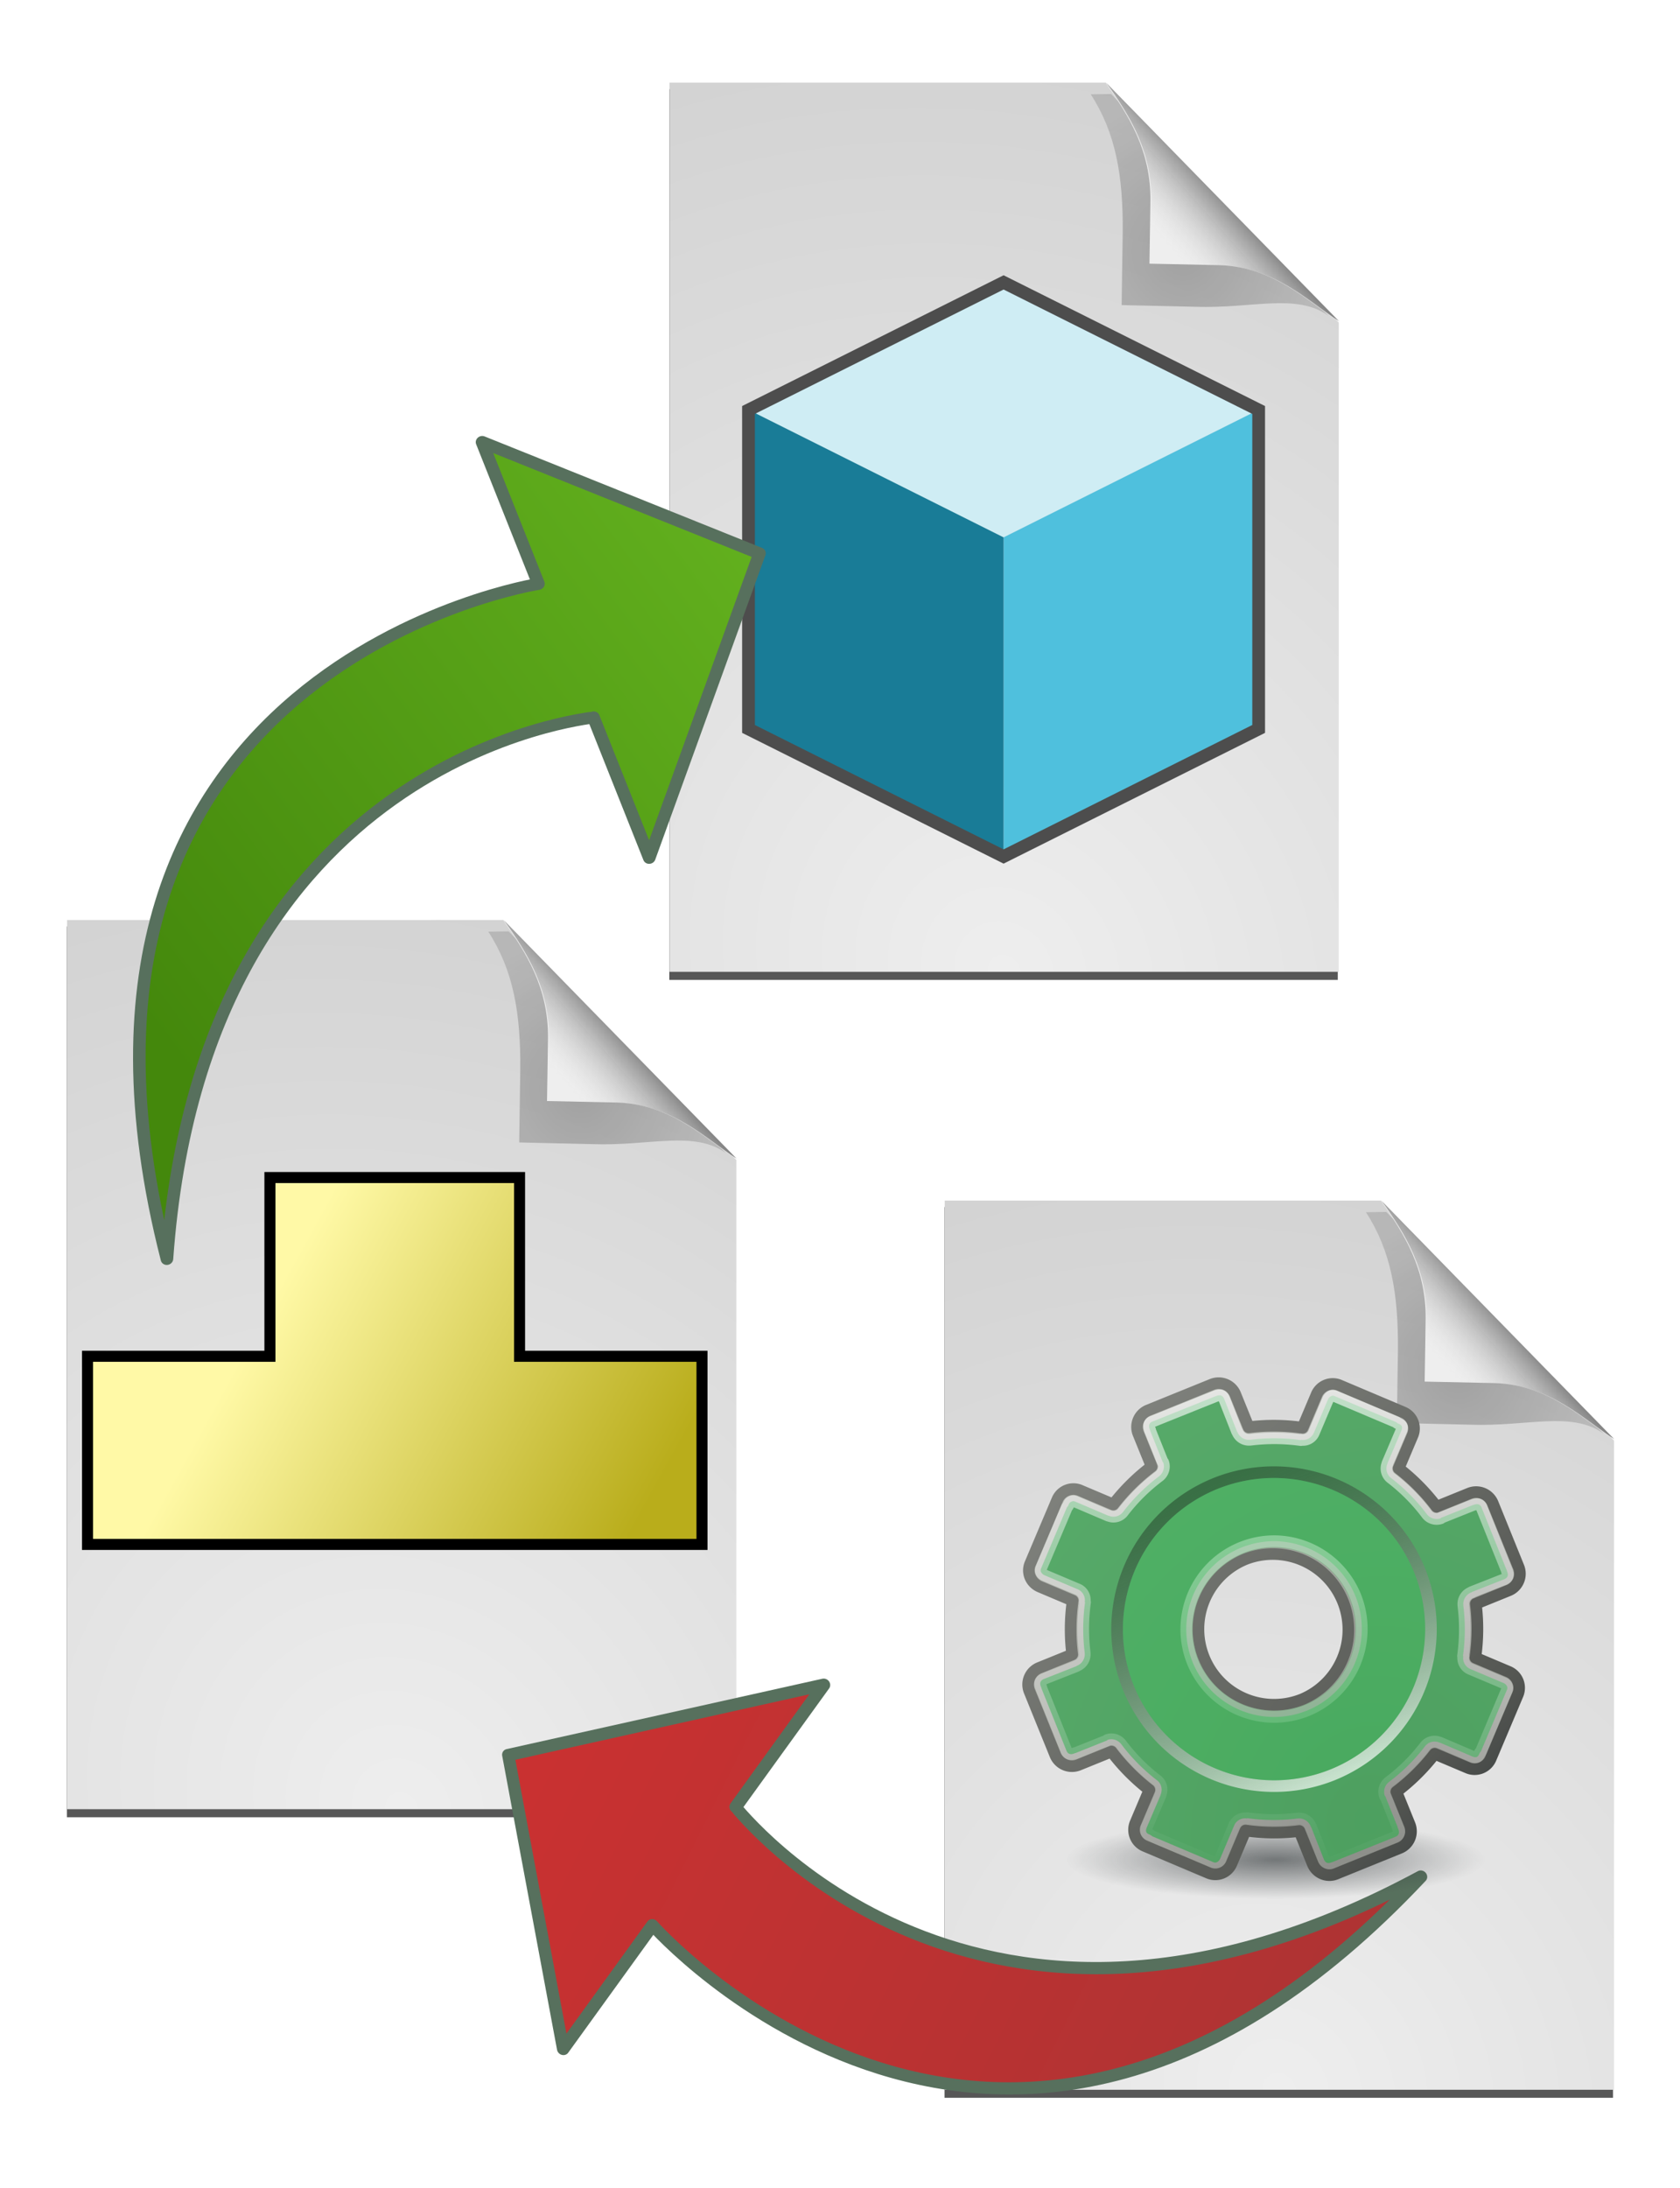 <svg xmlns="http://www.w3.org/2000/svg" xmlns:xlink="http://www.w3.org/1999/xlink" viewBox="0 0 76.137 99.132"><defs><linearGradient id="I" x1="86.13" x2="84.64" y1="105.11" y2="20.895" gradientTransform="matrix(.158 -.064 .064 .158 45.8 90.878)" gradientUnits="userSpaceOnUse" xlink:href="#a"/><linearGradient id="a"><stop stop-color="#fff" stop-opacity=".679"/><stop offset="1" stop-opacity=".333"/></linearGradient><linearGradient id="H" x2="0" y1="2.39" y2="43.61" gradientTransform="translate(47.341 84.629) scale(.527)" gradientUnits="userSpaceOnUse" xlink:href="#b"/><linearGradient id="b"><stop stop-color="#fff" stop-opacity=".8"/><stop offset="1" stop-color="#fff" stop-opacity="0"/></linearGradient><radialGradient id="F" cx="25.25" cy="41.18" r="22" gradientTransform="matrix(.342 -1 .887 .303 19.06 118.157)" gradientUnits="userSpaceOnUse" xlink:href="#c"/><linearGradient id="c" x2="0" y1="3.1" y2="122.9" gradientUnits="userSpaceOnUse"><stop stop-color="#888a85"/><stop offset="1" stop-color="#babdb6"/></linearGradient><linearGradient id="G" x1="2.35" x2="45.65" y1="1.35" y2="44.65" gradientTransform="translate(47.341 84.629) scale(.527)" gradientUnits="userSpaceOnUse" xlink:href="#d"/><linearGradient id="d"><stop stop-color="#888a85"/><stop offset=".78" stop-color="#555753"/><stop offset="1" stop-color="#2e3436"/></linearGradient><radialGradient id="E" cx="26.434" cy="46.14" r="13.818" gradientTransform="matrix(.688 0 0 .129 41.874 101.244)" gradientUnits="userSpaceOnUse" xlink:href="#e"/><linearGradient id="e"><stop stop-color="#2e3436"/><stop offset="1" stop-color="#2e3436" stop-opacity="0"/></linearGradient><linearGradient id="C" x1="78.397" x2="107.696" y1="14.365" y2="9.879" gradientUnits="userSpaceOnUse" xlink:href="#f"/><linearGradient id="f"><stop offset="0" stop-color="#ca3131"/><stop offset="1" stop-color="#af3333"/></linearGradient><filter id="x"><feGaussianBlur stdDeviation="2.586"/></filter><radialGradient id="y" cx="81.79" cy="100.32" r="44.42" gradientTransform="matrix(2.003 -1.597 1.777 2.229 -279.236 23.704)" gradientUnits="userSpaceOnUse" xlink:href="#g"/><linearGradient id="g"><stop stop-color="#eee"/><stop offset="1" stop-color="#d2d2d2"/></linearGradient><radialGradient id="z" cx="89.51" cy="22.254" r="18.279" gradientTransform="matrix(1 0 0 .975 0 .44)" gradientUnits="userSpaceOnUse" xlink:href="#h"/><linearGradient id="h"><stop/><stop offset="1" stop-opacity=".536"/></linearGradient><filter id="A" width="1.294" height="1.29" x="-.147" y="-.145"><feGaussianBlur stdDeviation="1.819"/></filter><linearGradient id="B" x1="98.33" x2="86.82" y1="14.793" y2="25.1" gradientTransform="matrix(.967 0 0 .967 .456 -.087)" gradientUnits="userSpaceOnUse" xlink:href="#i"/><linearGradient id="i"><stop/><stop offset="1" stop-color="#ddd" stop-opacity="0"/></linearGradient><linearGradient id="w" x1="92.186" x2="119.104" y1="33.465" y2="26.565" gradientTransform="translate(-13.788 -19.1)" gradientUnits="userSpaceOnUse" xlink:href="#j"/><linearGradient id="j"><stop offset="0" stop-color="#62b01e"/><stop offset="1" stop-color="#44880c"/></linearGradient><filter id="r"><feGaussianBlur stdDeviation="2.586"/></filter><radialGradient id="s" cx="81.79" cy="100.32" r="44.42" gradientTransform="matrix(2.003 -1.597 1.777 2.229 -279.236 23.704)" gradientUnits="userSpaceOnUse" xlink:href="#g"/><radialGradient id="t" cx="89.51" cy="22.254" r="18.279" gradientTransform="matrix(1 0 0 .975 0 .44)" gradientUnits="userSpaceOnUse" xlink:href="#h"/><filter id="u" width="1.294" height="1.29" x="-.147" y="-.145"><feGaussianBlur stdDeviation="1.819"/></filter><linearGradient id="q" x1="342.25" x2="359.239" y1="-112.642" y2="-103.288" gradientTransform="translate(-327.598 194.301)" gradientUnits="userSpaceOnUse" xlink:href="#k"/><linearGradient id="k"><stop offset="0" stop-color="#fff9a6"/><stop offset="1" stop-color="#b9ad1b"/></linearGradient><filter id="l"><feGaussianBlur stdDeviation="2.586"/></filter><radialGradient id="m" cx="81.79" cy="100.32" r="44.42" gradientTransform="matrix(2.003 -1.597 1.777 2.229 -279.236 23.704)" gradientUnits="userSpaceOnUse" xlink:href="#g"/><radialGradient id="n" cx="89.51" cy="22.254" r="18.279" gradientTransform="matrix(1 0 0 .975 0 .44)" gradientUnits="userSpaceOnUse" xlink:href="#h"/><filter id="o" width="1.294" height="1.29" x="-.147" y="-.145"><feGaussianBlur stdDeviation="1.819"/></filter><linearGradient id="p" x1="98.33" x2="86.82" y1="14.793" y2="25.1" gradientTransform="matrix(.967 0 0 .967 .456 -.087)" gradientUnits="userSpaceOnUse" xlink:href="#i"/><linearGradient id="v" x1="98.33" x2="86.82" y1="14.793" y2="25.1" gradientTransform="matrix(.967 0 0 .967 .456 -.087)" gradientUnits="userSpaceOnUse" xlink:href="#i"/><linearGradient id="D" x1="78.397" x2="107.696" y1="14.365" y2="9.879" gradientUnits="userSpaceOnUse" xlink:href="#f"/></defs><path d="M20.094 4.119v118h88.844V35.962l-.594-.625c.21.145.417.302.625.438L78.094 4.15c.056.08.1.17.156.25L78 4.119z" filter="url(#l)" opacity=".809" transform="matrix(.341 0 0 .342 -3.82 40.568)"/><path fill="url(#m)" d="M19.89 2.543v114.123h85.925V33.34L75.894 2.543z" transform="matrix(.353 0 0 .353 -3.982 40.785)"/><path fill="url(#n)" d="M81.698 28.31l.135-8.351c.068-6.6-.877-11.548-4.047-16.012l2.576-.031 27.5 25.615c-4.067-2.646-9.62-.791-16.861-1.026z" filter="url(#o)" opacity=".505" transform="matrix(.358 0 0 .392 -5.718 40.663)"/><path fill="#eee" d="M24.79 49.884l.046-2.847c.024-2.25-.948-3.82-2.03-5.342l10.53 10.783c-1.387-.902-2.905-2.447-5.374-2.527z"/><path fill="url(#p)" d="M81.616 25.812l.13-8.077c.066-6.382-2.691-10.836-5.757-15.153l29.867 30.588c-3.935-2.558-8.24-6.942-15.243-7.169z" transform="matrix(.353 0 0 .353 -3.982 40.785)"/><path fill="url(#q)" stroke="#000" stroke-width=".5" d="M14.483 76.288v8.098H6.216v8.524h27.848v-8.524h-8.268v-8.098H20.14z" transform="translate(-2.25 -22.938)"/><path d="M20.094 4.119v118h88.844V35.962l-.594-.625c.21.145.417.302.625.438L78.094 4.15c.056.08.1.17.156.25L78 4.119z" filter="url(#r)" opacity=".809" transform="matrix(.341 0 0 .342 23.48 2.63)"/><path fill="url(#s)" d="M19.89 2.543v114.123h85.925V33.34L75.894 2.543z" transform="matrix(.353 0 0 .353 23.32 2.847)"/><path fill="url(#t)" d="M81.698 28.31l.135-8.351c.068-6.6-.877-11.548-4.047-16.012l2.576-.031 27.5 25.615c-4.067-2.646-9.62-.791-16.861-1.026z" filter="url(#u)" opacity=".505" transform="matrix(.358 0 0 .392 21.584 2.725)"/><path fill="#eee" d="M52.092 11.946l.046-2.847c.023-2.25-.95-3.82-2.03-5.342L60.637 14.54c-1.387-.902-2.905-2.447-5.374-2.527z"/><path fill="url(#v)" d="M81.616 25.812l.13-8.077c.066-6.382-2.691-10.836-5.757-15.153l29.867 30.588c-3.935-2.558-8.24-6.942-15.243-7.169z" transform="matrix(.353 0 0 .353 23.32 2.847)"/><path fill="#cfedf4" d="M45.482 12.787l-11.56 5.78 11.56 5.78 11.56-5.78z"/><path fill="#4fc0dd" d="M45.482 24.347v14.45l11.56-5.78v-14.45z"/><path fill="#197c97" d="M45.482 24.347v14.45l-11.56-5.78v-14.45z"/><path fill="none" stroke="#4d4d4d" stroke-width=".578" d="M45.482 12.794l-11.56 5.78v14.451l11.56 5.78 11.56-5.78v-14.45z"/><g stroke="#57705d" stroke-width=".452"><path fill="url(#w)" fill-rule="evenodd" stroke-linecap="round" stroke-linejoin="round" d="M107.47-2.367c-7.89 17.304-21.247 13.233-21.374 13.233V5.14l-7.699 9.225 7.762 7.76v-5.788s18.511 4.326 21.311-18.704z" transform="matrix(-1.178 .46 -.442 -1.111 133.12 4.972)"/></g><g><path d="M20.094 4.119v118h88.844V35.962l-.594-.625c.21.145.417.302.625.438L78.094 4.15c.056.08.1.17.156.25L78 4.119z" filter="url(#x)" opacity=".809" transform="matrix(.341 0 0 .342 35.954 53.279)"/><path fill="url(#y)" d="M19.89 2.543v114.123h85.925V33.34L75.894 2.543z" transform="matrix(.353 0 0 .353 35.793 53.496)"/><path fill="url(#z)" d="M81.698 28.31l.135-8.351c.068-6.6-.877-11.548-4.047-16.012l2.576-.031 27.5 25.615c-4.067-2.646-9.62-.791-16.861-1.026z" filter="url(#A)" opacity=".505" transform="matrix(.358 0 0 .392 34.057 53.374)"/><path fill="#eee" d="M64.565 62.595l.046-2.847c.023-2.25-.949-3.82-2.03-5.342l10.53 10.783c-1.388-.902-2.906-2.447-5.374-2.527z"/><path fill="url(#B)" d="M81.616 25.812l.13-8.077c.066-6.382-2.691-10.836-5.757-15.153l29.867 30.588c-3.935-2.558-8.24-6.942-15.243-7.169z" transform="matrix(.353 0 0 .353 35.793 53.496)"/></g><g fill="url(#C)" stroke="#57705d" stroke-width=".452" transform="matrix(1.02 .747 -.7 .969 -46.875 7.033)"><path fill="url(#D)" fill-rule="evenodd" stroke-linecap="round" stroke-linejoin="round" d="M107.47-2.367c-7.89 17.304-21.247 13.233-21.374 13.233V5.14l-7.699 9.225 7.762 7.76v-5.788s18.511 4.326 21.311-18.704z"/></g><path fill="url(#E)" d="M69.576 107.213a9.51 1.788 0 1 1-19.02 0 9.51 1.788 0 1 1 19.02 0z" opacity=".628" transform="translate(-2.25 -22.938)"/><path fill="url(#F)" stroke="url(#G)" stroke-linejoin="round" stroke-width=".527" d="M54.281 86.837a.816.816 0 0 0-.438 1.066l.6 1.48a9.226 9.226 0 0 0-1.738 1.718l-1.48-.626a.791.791 0 0 0-1.059.412l-1.225 2.895c-.173.41.025.87.442 1.047l1.48.626a9.225 9.225 0 0 0-.022 2.443l-1.48.6a.816.816 0 0 0-.46 1.058l1.176 2.9a.816.816 0 0 0 1.066.438l1.48-.6a9.226 9.226 0 0 0 1.718 1.737l-.626 1.48a.796.796 0 0 0 .412 1.06l2.895 1.224a.796.796 0 0 0 1.047-.442l.626-1.48a9.225 9.225 0 0 0 2.443.022l.6 1.48c.17.42.644.628 1.058.46l2.899-1.175a.816.816 0 0 0 .438-1.066l-.6-1.48a9.226 9.226 0 0 0 1.738-1.718l1.48.626a.796.796 0 0 0 1.06-.412l1.224-2.895a.796.796 0 0 0-.442-1.047l-1.48-.626a9.229 9.229 0 0 0 .022-2.444l1.48-.6a.816.816 0 0 0 .46-1.057l-1.175-2.9a.816.816 0 0 0-1.067-.438l-1.48.6a9.227 9.227 0 0 0-1.717-1.738l.626-1.48a.796.796 0 0 0-.412-1.059l-2.896-1.225a.796.796 0 0 0-1.046.443l-.626 1.48a9.225 9.225 0 0 0-2.444-.023l-.6-1.48a.816.816 0 0 0-1.057-.46zm4.42 6.737a3.426 3.426 0 0 1 2.574 6.349 3.426 3.426 0 0 1-4.461-1.887 3.426 3.426 0 0 1 1.887-4.462z" display="block" transform="translate(-2.25 -22.938)"/><path fill="#3fa557" stroke="url(#H)" stroke-linejoin="round" stroke-width=".527" d="M57.386 86.177l-.082.032-2.832 1.137c-.131.053-.185.174-.116.345a.309.309 0 0 1 0 .017.309.309 0 0 1 .017.016v.033a.309.309 0 0 1 .016.033l.56 1.4a.309.309 0 0 1 .017 0c.087.23 0 .497-.198.642a8.472 8.472 0 0 0-1.614 1.598.547.547 0 0 1-.658.18h-.017l-1.465-.625c-.104-.044-.132-.043-.198-.017-.066.027-.098.053-.132.132a.309.309 0 0 1-.033.066.309.309 0 0 1-.049.066l-1.17 2.766c-.03.072-.022.118 0 .165.023.047.07.108.165.148l1.483.626c.237.096.37.34.329.593h.016a8.752 8.752 0 0 0-.016 2.289v.016a.56.56 0 0 1-.362.577c-.008.003-.01.014-.017.016l-1.465.577c-.162.065-.208.183-.149.329a.309.309 0 0 1 0 .016.309.309 0 0 1 .017.017v.016a.309.309 0 0 1 .016.033v.017l1.137 2.832c.053.13.174.185.345.116a.309.309 0 0 1 .017 0 .309.309 0 0 1 .016-.017h.033a.309.309 0 0 1 .033-.016l1.4-.56a.309.309 0 0 1 0-.017c.23-.087.496 0 .642.198a8.472 8.472 0 0 0 1.597 1.614c.21.146.278.422.182.658v.017l-.626 1.465c-.075.178-.041.263.115.33a.309.309 0 0 1 .066.033.309.309 0 0 1 .066.049l2.766 1.17c.072.03.118.022.165 0a.307.307 0 0 0 .148-.166l.626-1.482a.538.538 0 0 1 .593-.329v-.016a8.752 8.752 0 0 0 2.289.016h.016a.56.56 0 0 1 .577.362c.002.004-.002.013 0 .017 0 .003.015-.003.016 0l.576 1.465c.066.162.184.208.33.149a.309.309 0 0 1 .016 0 .309.309 0 0 1 .017-.017h.033a.309.309 0 0 1 .033-.016l2.832-1.137c.13-.053.185-.174.115-.345a.309.309 0 0 1 0-.017l-.016-.016a.309.309 0 0 1-.017-.066l-.56-1.4a.309.309 0 0 1-.016 0 .563.563 0 0 1 .197-.642 8.472 8.472 0 0 0 1.614-1.598.547.547 0 0 1 .659-.18h.016l1.466.625c.178.075.263.041.33-.115a.309.309 0 0 1 .032-.066.309.309 0 0 1 .017-.017l.016-.016a.309.309 0 0 1 .017-.033l1.169-2.767c.03-.072.022-.117 0-.164a.307.307 0 0 0-.165-.149l-1.482-.625a.538.538 0 0 1-.33-.593h-.016a8.752 8.752 0 0 0 .017-2.289v-.017a.56.56 0 0 1 .362-.576h.017v-.016l1.465-.577c.162-.065.207-.184.148-.33a.309.309 0 0 1 0-.016l-.016-.016a.309.309 0 0 1 0-.017v-.016a.309.309 0 0 1-.017-.033l-1.136-2.832c-.053-.131-.174-.185-.346-.116a.309.309 0 0 1-.016 0l-.082.033-1.4.56a.309.309 0 0 1 0 .017.563.563 0 0 1-.642-.198 8.472 8.472 0 0 0-1.598-1.614.547.547 0 0 1-.18-.658v-.017l.625-1.465c.075-.178.041-.264-.115-.33a.309.309 0 0 1-.066-.033.309.309 0 0 1-.017-.016l-.016-.017a.309.309 0 0 1-.033-.016l-2.767-1.17c-.072-.03-.117-.022-.164 0a.307.307 0 0 0-.148.166L61.8 87.84a.538.538 0 0 1-.593.329v.016a8.753 8.753 0 0 0-2.289-.016h-.017a.56.56 0 0 1-.576-.362c-.003-.008-.014-.01-.016-.017l-.577-1.465c-.065-.162-.184-.208-.33-.149a.309.309 0 0 1-.016 0zm2.652 6.586a4 4 0 0 1 3.639 2.487 3.992 3.992 0 0 1-2.19 5.187 3.992 3.992 0 0 1-5.187-2.19 3.992 3.992 0 0 1 3.738-5.484z" display="block" opacity=".8" transform="translate(-2.25 -22.938)"/><path fill="none" stroke="url(#I)" stroke-width=".527" d="M57.315 90.156a7.122 7.122 0 0 0-3.92 9.266 7.122 7.122 0 0 0 9.266 3.919 7.122 7.122 0 0 0 3.92-9.266 7.122 7.122 0 0 0-9.266-3.919z" transform="translate(-2.25 -22.938)"/><path fill="#3ecb5f" d="M55.165 67.463a6.858 6.858 0 0 0-3.775 8.922 6.858 6.858 0 0 0 8.923 3.774 6.858 6.858 0 0 0 3.774-8.922 6.858 6.858 0 0 0-8.922-3.774zm1.188 2.93a3.69 3.69 0 0 1 4.804 2.032 3.69 3.69 0 0 1-2.032 4.804 3.69 3.69 0 0 1-4.805-2.032 3.69 3.69 0 0 1 2.033-4.804z" opacity=".24"/></svg>
